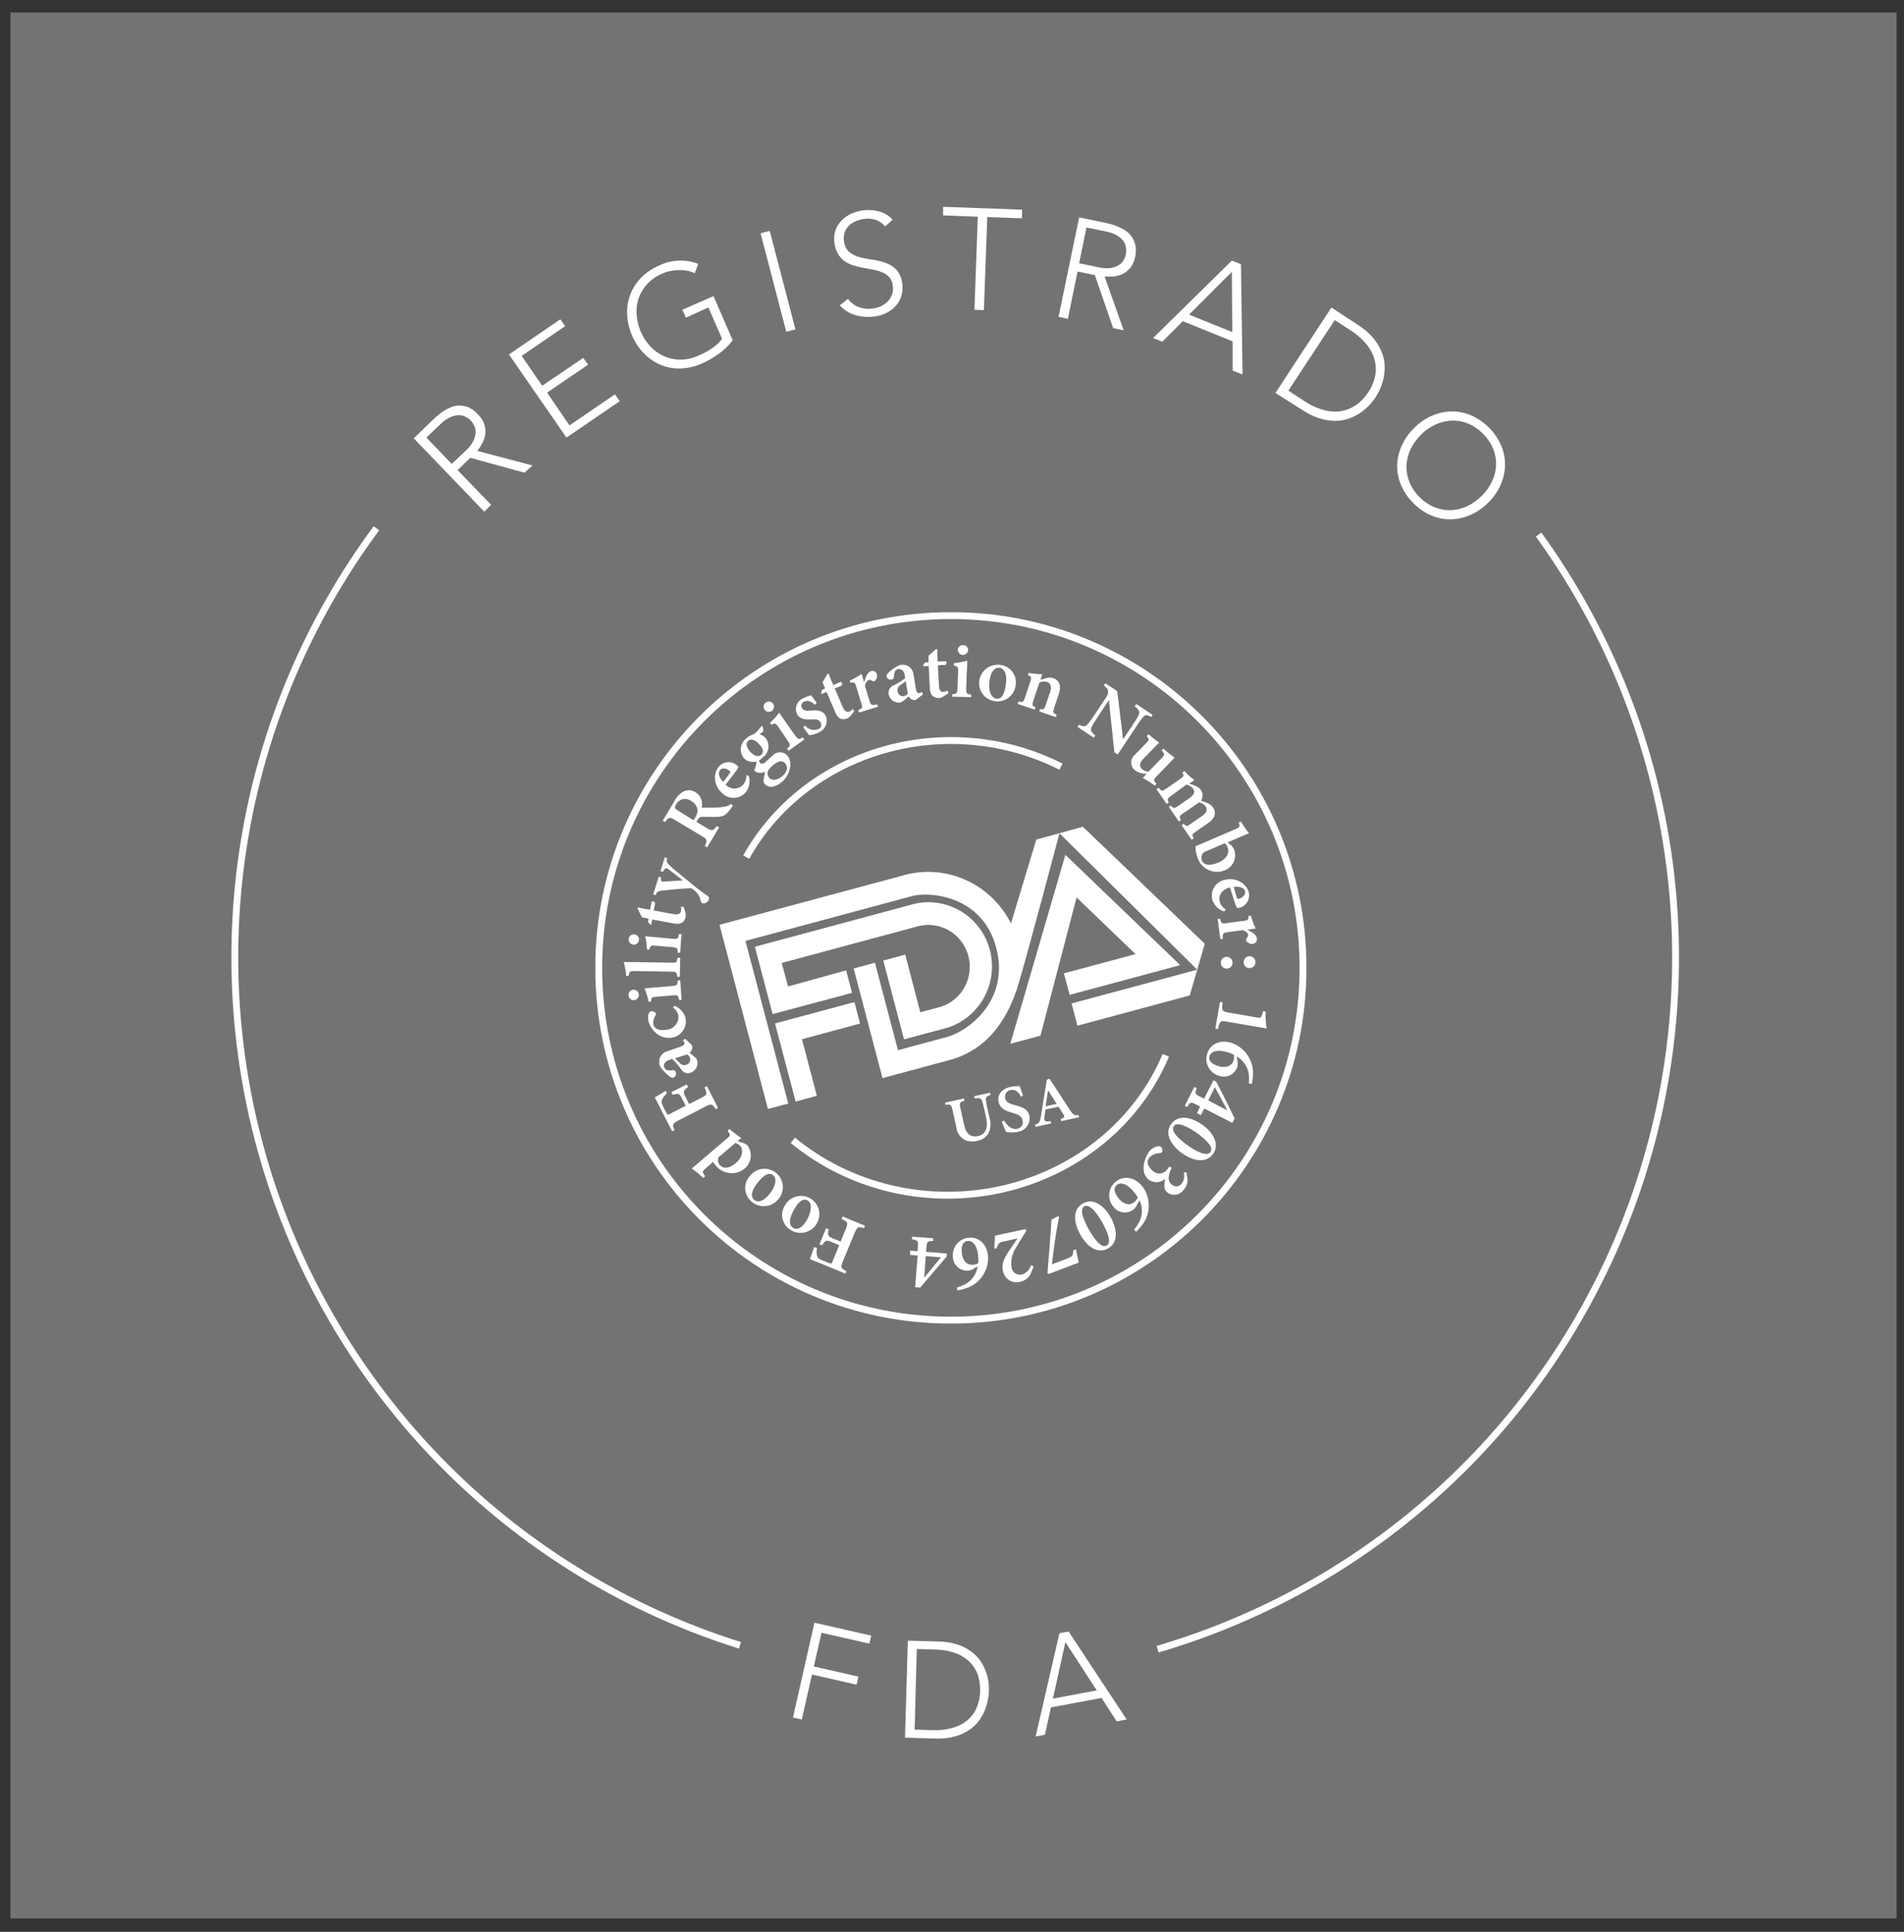 <svg xmlns="http://www.w3.org/2000/svg" fill="none" viewBox="0 0 140 142" height="142" width="140">
<rect x="0" y="0" width="140" height="142" fill="#333333" stroke="none"/>
<rect fill="#737373" transform="translate(0.765 0.92)" height="140.102" width="138.691"></rect>
<g clip-path="url(#clip0_1894_126)">
<path fill="#737373" d="M113.563 114.533C137.864 90.232 137.864 50.832 113.563 26.531C89.262 2.229 49.862 2.229 25.561 26.531C1.259 50.832 1.259 90.232 25.561 114.533C49.862 138.834 89.262 138.834 113.563 114.533Z"></path>
<g clip-path="url(#clip1_1894_126)">
<path stroke-miterlimit="10" stroke-width="0.506" stroke="white" d="M69.917 97.04C84.218 97.04 95.811 85.446 95.811 71.145C95.811 56.844 84.218 45.251 69.917 45.251C55.616 45.251 44.023 56.844 44.023 71.145C44.023 85.446 55.616 97.04 69.917 97.04Z"></path>
<path stroke-miterlimit="10" stroke-width="0.506" stroke="white" d="M85.723 77.573C84.704 79.998 83.082 82.156 80.995 83.867C78.907 85.577 76.415 86.789 73.727 87.402C71.04 88.014 68.236 88.008 65.551 87.385C62.866 86.762 60.379 85.54 58.299 83.821"></path>
<path stroke-miterlimit="10" stroke-width="0.506" stroke="white" d="M54.871 63.004C55.913 61.13 57.341 59.468 59.073 58.117C60.805 56.765 62.805 55.751 64.959 55.132C67.112 54.513 69.375 54.303 71.615 54.513C73.856 54.723 76.03 55.35 78.01 56.356"></path>
<path fill="white" d="M60.069 91.728C60.036 91.912 60.036 92.1 60.069 92.284C60.123 92.469 60.186 92.533 60.459 92.645L60.947 92.835C61.118 92.908 61.147 92.903 61.215 92.728L61.703 91.528L61.093 91.275C60.747 91.133 60.679 91.192 60.445 91.538L60.255 91.46L60.742 90.284L60.933 90.362C60.845 90.762 60.874 90.879 61.201 91.016L61.81 91.265L62.176 90.377C62.381 89.889 62.352 89.841 61.879 89.602L61.957 89.421L63.605 90.104L63.532 90.284C63.093 90.148 63.044 90.162 62.83 90.65L61.986 92.694C61.791 93.181 61.825 93.225 62.23 93.435L62.157 93.621L60.362 92.879C59.874 92.684 59.645 92.591 59.557 92.557C59.606 92.43 59.757 91.982 59.855 91.674L60.069 91.728Z"></path>
<path fill="white" d="M58.157 90.426C58.006 90.339 57.873 90.222 57.768 90.083C57.663 89.943 57.587 89.784 57.546 89.614C57.504 89.444 57.498 89.268 57.526 89.095C57.555 88.923 57.619 88.758 57.714 88.611C57.799 88.453 57.915 88.314 58.055 88.201C58.195 88.089 58.356 88.005 58.529 87.956C58.701 87.907 58.882 87.893 59.06 87.914C59.239 87.936 59.411 87.993 59.567 88.082C59.722 88.171 59.859 88.291 59.968 88.433C60.077 88.576 60.156 88.739 60.201 88.913C60.246 89.087 60.256 89.268 60.23 89.446C60.204 89.623 60.143 89.794 60.05 89.948C59.958 90.105 59.836 90.242 59.691 90.352C59.546 90.461 59.38 90.54 59.204 90.585C59.028 90.629 58.844 90.638 58.665 90.611C58.485 90.583 58.312 90.52 58.157 90.426ZM58.333 90.27C58.577 90.421 58.962 90.314 59.308 89.714C59.655 89.114 59.747 88.475 59.396 88.25C59.167 88.109 58.84 88.133 58.421 88.85C58.001 89.567 57.977 90.055 58.333 90.27Z"></path>
<path fill="white" d="M55.27 88.333C55.134 88.223 55.022 88.087 54.941 87.932C54.859 87.778 54.81 87.608 54.796 87.434C54.782 87.26 54.803 87.085 54.858 86.919C54.914 86.753 55.002 86.601 55.119 86.47C55.226 86.322 55.363 86.198 55.52 86.104C55.677 86.01 55.852 85.949 56.033 85.925C56.215 85.901 56.399 85.914 56.575 85.963C56.752 86.013 56.916 86.097 57.059 86.212C57.201 86.327 57.319 86.469 57.405 86.631C57.491 86.793 57.543 86.97 57.558 87.153C57.573 87.335 57.551 87.519 57.493 87.692C57.435 87.866 57.342 88.026 57.221 88.163C57.105 88.304 56.962 88.42 56.801 88.505C56.639 88.59 56.463 88.642 56.281 88.658C56.099 88.674 55.916 88.653 55.743 88.598C55.569 88.542 55.408 88.452 55.27 88.333ZM55.47 88.211C55.689 88.397 56.084 88.353 56.543 87.816C57.001 87.28 57.167 86.665 56.855 86.397C56.65 86.221 56.328 86.197 55.787 86.836C55.245 87.475 55.153 87.943 55.47 88.211Z"></path>
<path fill="white" d="M53.636 82.988C53.91 83.227 54.198 83.448 54.499 83.651L54.226 83.885L54.631 84.012C54.754 84.045 54.866 84.109 54.958 84.197C55.153 84.458 55.237 84.785 55.193 85.108C55.15 85.431 54.981 85.724 54.724 85.924C54.567 86.046 54.387 86.135 54.196 86.187C54.004 86.239 53.804 86.252 53.607 86.226C53.41 86.201 53.221 86.136 53.049 86.036C52.877 85.937 52.727 85.804 52.607 85.646C52.538 85.574 52.483 85.492 52.441 85.402L51.88 85.89C51.626 86.109 51.631 86.148 51.846 86.465L51.709 86.582C51.444 86.332 51.16 86.103 50.861 85.895L51.392 85.446L53.47 83.675C53.709 83.475 53.709 83.422 53.582 83.241L53.499 83.119L53.636 82.988ZM52.831 85.07C52.792 85.166 52.782 85.271 52.8 85.373C52.818 85.475 52.864 85.569 52.934 85.646C53.07 85.807 53.46 86.041 54.104 85.49C54.675 85.002 54.636 84.475 54.441 84.241C54.342 84.131 54.213 84.053 54.07 84.017L52.831 85.07Z"></path>
<path fill="white" d="M49.041 80.364C48.902 80.489 48.785 80.638 48.695 80.803C48.612 80.978 48.622 81.066 48.754 81.329L48.983 81.778C49.071 81.949 49.09 81.959 49.261 81.876L50.422 81.281L50.119 80.695C49.953 80.364 49.861 80.364 49.456 80.471L49.363 80.29L50.5 79.71L50.592 79.9C50.266 80.139 50.212 80.247 50.373 80.564L50.67 81.154L51.529 80.72C52.017 80.481 52.017 80.427 51.807 79.934L51.982 79.847L52.792 81.437L52.616 81.529C52.373 81.139 52.319 81.11 51.851 81.349L49.9 82.354C49.441 82.588 49.412 82.656 49.602 83.076L49.427 83.163L48.544 81.437C48.315 80.978 48.188 80.754 48.144 80.671C48.261 80.603 48.671 80.364 48.944 80.183L49.041 80.364Z"></path>
<path fill="white" d="M50.87 76.818C50.915 76.932 50.915 77.059 50.87 77.174C50.831 77.258 50.773 77.331 50.7 77.388C50.914 77.554 51.187 77.759 51.241 77.876C51.277 77.97 51.293 78.07 51.289 78.171C51.285 78.271 51.261 78.37 51.218 78.461C51.175 78.552 51.115 78.633 51.04 78.7C50.965 78.767 50.878 78.819 50.783 78.852C50.655 78.9 50.515 78.9 50.387 78.854C50.259 78.807 50.152 78.716 50.085 78.598C49.893 78.321 49.67 78.066 49.422 77.837L49.227 77.905C48.9 78.013 48.739 78.213 48.851 78.471C48.865 78.517 48.891 78.559 48.925 78.593C48.959 78.627 49 78.652 49.046 78.666C49.182 78.69 49.32 78.69 49.456 78.666C49.508 78.656 49.562 78.667 49.607 78.696C49.652 78.725 49.683 78.77 49.695 78.822C49.717 78.897 49.712 78.977 49.681 79.049C49.649 79.12 49.594 79.178 49.524 79.213C49.431 79.242 49.339 79.213 49.212 79.105C48.943 78.908 48.712 78.663 48.529 78.383C48.46 78.194 48.452 77.988 48.505 77.793C48.548 77.665 48.623 77.55 48.723 77.459C48.823 77.368 48.944 77.303 49.075 77.271L50.051 76.935C50.314 76.842 50.353 76.73 50.324 76.637C50.299 76.575 50.26 76.518 50.212 76.471L50.368 76.354L50.87 76.818ZM49.632 77.793C49.729 77.881 49.856 78.013 49.958 78.11C50.011 78.187 50.087 78.244 50.175 78.273C50.263 78.302 50.358 78.301 50.446 78.271C50.498 78.259 50.547 78.237 50.59 78.206C50.634 78.175 50.67 78.135 50.699 78.09C50.727 78.045 50.746 77.994 50.754 77.942C50.763 77.889 50.761 77.835 50.748 77.784C50.708 77.666 50.624 77.568 50.514 77.51L49.632 77.793Z"></path>
<path fill="white" d="M49.593 73.93C49.785 74.006 49.958 74.124 50.098 74.276C50.238 74.428 50.342 74.61 50.402 74.808C50.438 74.969 50.441 75.135 50.411 75.296C50.382 75.458 50.319 75.612 50.228 75.749C50.137 75.885 50.019 76.002 49.881 76.092C49.743 76.182 49.589 76.243 49.427 76.271C49.208 76.311 48.983 76.299 48.77 76.234C48.557 76.17 48.362 76.055 48.203 75.901C47.935 75.669 47.748 75.358 47.671 75.013C47.628 74.832 47.644 74.643 47.715 74.472C47.728 74.434 47.752 74.401 47.783 74.377C47.814 74.352 47.851 74.336 47.89 74.33C47.959 74.322 48.029 74.335 48.091 74.367C48.153 74.399 48.204 74.449 48.237 74.511C48.239 74.534 48.237 74.558 48.23 74.58C48.224 74.603 48.213 74.624 48.198 74.642C48.069 74.833 48.012 75.062 48.037 75.291C48.09 75.569 48.402 75.813 49.012 75.691C49.137 75.682 49.259 75.648 49.371 75.591C49.483 75.534 49.582 75.455 49.663 75.359C49.744 75.263 49.805 75.152 49.842 75.032C49.879 74.913 49.892 74.787 49.88 74.662C49.859 74.541 49.813 74.425 49.745 74.323C49.677 74.221 49.589 74.133 49.485 74.067L49.593 73.93Z"></path>
<path fill="white" d="M46.973 73.106C46.98 73.206 46.949 73.304 46.885 73.381C46.822 73.459 46.731 73.508 46.632 73.521C46.581 73.525 46.53 73.52 46.481 73.504C46.433 73.489 46.388 73.464 46.349 73.43C46.31 73.397 46.279 73.356 46.256 73.311C46.233 73.265 46.22 73.215 46.217 73.165C46.212 73.115 46.217 73.064 46.231 73.016C46.246 72.968 46.27 72.924 46.303 72.886C46.335 72.847 46.375 72.816 46.42 72.793C46.465 72.771 46.513 72.758 46.563 72.755C46.614 72.751 46.664 72.757 46.712 72.772C46.759 72.788 46.803 72.813 46.841 72.845C46.88 72.878 46.911 72.918 46.933 72.963C46.956 73.007 46.969 73.056 46.973 73.106ZM50.119 73.501H49.934C49.865 73.169 49.841 73.135 49.446 73.169L48.285 73.267C47.905 73.296 47.885 73.326 47.866 73.628H47.69C47.622 73.294 47.523 72.967 47.393 72.652L48.119 72.589L49.392 72.482C49.788 72.453 49.822 72.418 49.831 72.062H50.017L50.119 73.501Z"></path>
<path fill="white" d="M49.983 71.804H49.797C49.754 71.453 49.729 71.428 49.354 71.423L46.642 71.379C46.32 71.379 46.281 71.404 46.217 71.736H46.047C46.018 71.392 45.956 71.052 45.861 70.721H46.671L49.363 70.765C49.749 70.765 49.773 70.765 49.817 70.399H50.017L49.983 71.804Z"></path>
<path fill="white" d="M46.988 69.097C46.977 69.197 46.928 69.289 46.85 69.353C46.773 69.418 46.674 69.45 46.573 69.443C46.472 69.433 46.378 69.383 46.313 69.305C46.249 69.226 46.218 69.125 46.227 69.024C46.231 68.973 46.244 68.924 46.267 68.879C46.29 68.835 46.322 68.795 46.361 68.763C46.4 68.73 46.444 68.706 46.493 68.691C46.541 68.677 46.592 68.672 46.642 68.677C46.743 68.687 46.837 68.737 46.901 68.816C46.966 68.894 46.997 68.995 46.988 69.097ZM50.012 70.028H49.827C49.827 69.692 49.797 69.653 49.388 69.619L48.232 69.516C47.851 69.482 47.827 69.516 47.744 69.799H47.573C47.558 69.471 47.514 69.144 47.441 68.824L48.168 68.887L49.436 69.004C49.836 69.038 49.875 69.004 49.924 68.663H50.109L50.012 70.028Z"></path>
<path fill="white" d="M50.402 67.107C50.425 67.188 50.433 67.272 50.426 67.355C50.349 67.775 50.09 67.975 49.588 67.887L47.959 67.59L47.89 67.965H47.812L47.642 67.765L47.69 67.521L47.203 67.433C47.105 67.243 46.973 66.97 46.876 66.775L46.925 66.702C47.11 66.746 47.412 66.814 47.803 66.877L47.91 66.273C47.958 66.257 48.01 66.257 48.057 66.274C48.105 66.291 48.145 66.323 48.173 66.365L48.066 66.926L49.5 67.19C49.953 67.272 50.051 67.097 50.075 66.975C50.095 66.87 50.095 66.763 50.075 66.658H50.27L50.402 67.107Z"></path>
<path fill="white" d="M49.041 63.068C48.998 63.356 49.041 63.429 49.295 63.668C49.549 63.907 49.905 64.18 50.641 64.79C51.085 65.171 51.549 65.528 52.031 65.858C52.074 65.879 52.107 65.915 52.124 65.96C52.141 66.004 52.141 66.053 52.124 66.097C52.101 66.195 52.042 66.281 51.959 66.337C51.876 66.394 51.775 66.418 51.675 66.404C51.587 66.375 51.553 66.326 51.514 66.2C51.474 65.991 51.382 65.796 51.246 65.634C51.144 65.53 51.035 65.434 50.919 65.346C50.887 65.323 50.85 65.307 50.812 65.299C50.773 65.29 50.734 65.29 50.695 65.297C49.866 65.326 49.027 65.434 48.69 65.468C48.354 65.502 48.315 65.531 48.203 65.799L48.027 65.746L48.437 64.444L48.612 64.502C48.573 64.761 48.612 64.809 48.812 64.8L50.207 64.717C49.914 64.478 49.432 64.097 49.139 63.888C48.968 63.77 48.88 63.809 48.744 64.088L48.563 64.034L48.885 63.014L49.041 63.068Z"></path>
<path fill="white" d="M53.885 59.215C53.885 59.254 53.826 59.313 53.782 59.371C53.426 59.898 53.192 60.015 52.841 60.039C52.49 60.064 52.051 60.039 51.666 60.039C51.47 60.039 51.397 60.088 51.285 60.283L51.202 60.41L51.953 60.859C52.368 61.108 52.441 61.074 52.704 60.717L52.875 60.82L51.997 62.283L51.826 62.181C52.022 61.766 52.012 61.693 51.597 61.454L49.646 60.283C49.236 60.039 49.158 60.064 48.9 60.43L48.729 60.327L49.568 58.932C49.718 58.611 49.965 58.344 50.275 58.171C50.413 58.106 50.566 58.078 50.718 58.089C50.87 58.1 51.017 58.151 51.144 58.235C51.328 58.352 51.471 58.524 51.552 58.728C51.633 58.931 51.647 59.155 51.592 59.366C51.792 59.366 52.246 59.366 52.568 59.366C52.82 59.361 53.071 59.335 53.319 59.288C53.477 59.27 53.626 59.202 53.743 59.093L53.885 59.215ZM51.114 60.098C51.24 59.928 51.3 59.719 51.285 59.508C51.265 59.378 51.215 59.255 51.137 59.149C51.06 59.043 50.959 58.957 50.841 58.898C50.758 58.829 50.661 58.779 50.557 58.752C50.452 58.725 50.343 58.721 50.237 58.74C50.131 58.76 50.031 58.803 49.943 58.865C49.855 58.928 49.782 59.009 49.729 59.103C49.668 59.181 49.634 59.277 49.632 59.376C49.632 59.435 49.69 59.479 49.802 59.547L50.992 60.293L51.114 60.098Z"></path>
<path fill="white" d="M55.055 57.03C55.117 57.23 55.131 57.443 55.095 57.65C55.06 57.856 54.976 58.052 54.85 58.22C54.745 58.347 54.615 58.45 54.468 58.524C54.322 58.598 54.161 58.64 53.997 58.648C53.832 58.657 53.668 58.631 53.515 58.572C53.361 58.513 53.221 58.423 53.104 58.308C52.815 58.059 52.629 57.711 52.582 57.332C52.558 57.16 52.569 56.985 52.615 56.817C52.661 56.649 52.742 56.492 52.851 56.357C52.93 56.263 53.027 56.185 53.136 56.128C53.246 56.071 53.365 56.037 53.488 56.026C53.611 56.016 53.735 56.03 53.852 56.067C53.969 56.105 54.078 56.165 54.172 56.245C54.255 56.318 54.309 56.376 54.275 56.45C54.241 56.523 53.738 57.191 53.358 57.674C53.439 57.765 53.539 57.837 53.65 57.887C53.762 57.937 53.882 57.962 54.004 57.962C54.126 57.962 54.247 57.937 54.358 57.887C54.469 57.837 54.569 57.765 54.65 57.674C54.81 57.482 54.891 57.236 54.875 56.986L55.055 57.03ZM52.948 56.606C52.787 56.796 52.846 57.137 53.168 57.479C53.343 57.269 53.504 57.069 53.655 56.849C53.709 56.776 53.719 56.737 53.655 56.679C53.431 56.479 53.119 56.406 52.943 56.606H52.948Z"></path>
<path fill="white" d="M56.075 55.679C55.991 55.778 55.887 55.859 55.77 55.916C55.653 55.973 55.525 56.005 55.395 56.01C55.265 56.014 55.136 55.991 55.015 55.943C54.894 55.894 54.785 55.821 54.694 55.728C54.608 55.62 54.544 55.496 54.507 55.363C54.47 55.23 54.46 55.091 54.478 54.954C54.497 54.818 54.542 54.686 54.613 54.567C54.684 54.449 54.778 54.346 54.889 54.264C55.053 54.119 55.249 54.014 55.46 53.957C55.658 53.779 55.838 53.581 55.997 53.367H56.055C56.114 53.492 56.138 53.63 56.123 53.767C56.05 53.83 55.904 53.928 55.841 53.977C56.014 54.017 56.17 54.113 56.284 54.25C56.371 54.355 56.434 54.477 56.471 54.608C56.507 54.739 56.516 54.876 56.496 55.011C56.476 55.145 56.428 55.274 56.356 55.389C56.283 55.505 56.188 55.603 56.075 55.679ZM55.002 54.465C54.846 54.606 54.846 54.908 55.138 55.235C55.431 55.562 55.758 55.679 55.977 55.484C56.197 55.289 56.119 55.04 55.826 54.713C55.533 54.386 55.221 54.269 55.002 54.465ZM55.826 55.82C55.809 55.912 55.828 56.006 55.88 56.084C55.943 56.157 56.104 56.176 56.279 56.02L56.767 55.581C56.834 55.498 56.917 55.431 57.012 55.383C57.107 55.334 57.211 55.307 57.317 55.303C57.423 55.298 57.529 55.316 57.628 55.356C57.727 55.395 57.816 55.456 57.889 55.533C58.318 56.02 58.099 56.937 57.518 57.454C56.938 57.971 56.46 57.888 56.24 57.645C56.197 57.598 56.166 57.542 56.15 57.481C56.133 57.419 56.133 57.355 56.148 57.293C56.177 57.113 56.221 56.893 56.26 56.737C56.09 56.815 55.9 56.833 55.719 56.791C55.616 56.763 55.525 56.705 55.455 56.625C55.568 56.405 55.624 56.16 55.621 55.913L55.826 55.82ZM56.767 56.308C56.548 56.508 56.465 56.625 56.45 56.747C56.435 56.82 56.436 56.895 56.453 56.968C56.47 57.04 56.502 57.108 56.548 57.167C56.758 57.401 57.143 57.376 57.523 57.054C57.904 56.733 57.953 56.357 57.728 56.103C57.669 56.035 57.59 55.989 57.502 55.969C57.414 55.95 57.322 55.959 57.24 55.996C57.066 56.074 56.906 56.181 56.767 56.313V56.308Z"></path>
<path fill="white" d="M56.748 52.26C56.664 52.316 56.562 52.337 56.463 52.32C56.364 52.303 56.276 52.248 56.216 52.167C56.187 52.126 56.167 52.079 56.157 52.03C56.147 51.98 56.147 51.929 56.156 51.88C56.166 51.831 56.185 51.783 56.213 51.742C56.241 51.7 56.276 51.663 56.318 51.636C56.359 51.606 56.405 51.584 56.454 51.573C56.503 51.562 56.553 51.56 56.603 51.57C56.652 51.579 56.699 51.598 56.741 51.626C56.783 51.654 56.818 51.691 56.845 51.733C56.902 51.816 56.923 51.918 56.905 52.017C56.886 52.115 56.83 52.203 56.748 52.26ZM57.982 55.186L57.874 55.03C58.128 54.811 58.142 54.767 57.908 54.43L57.245 53.455C57.026 53.143 56.991 53.138 56.718 53.274L56.616 53.133C56.865 52.908 57.092 52.66 57.294 52.392L57.713 52.992L58.445 54.035C58.674 54.362 58.718 54.377 59.03 54.206L59.138 54.362L57.982 55.186Z"></path>
<path fill="white" d="M59.923 51.806C59.616 51.533 59.357 51.445 59.094 51.592C59.054 51.612 59.02 51.64 58.992 51.674C58.964 51.709 58.944 51.748 58.932 51.791C58.92 51.833 58.917 51.878 58.923 51.922C58.929 51.965 58.944 52.008 58.967 52.045C59.074 52.235 59.264 52.26 59.606 52.231C60.137 52.191 60.489 52.231 60.703 52.592C60.755 52.705 60.783 52.828 60.786 52.952C60.789 53.077 60.768 53.2 60.722 53.316C60.677 53.432 60.608 53.538 60.521 53.627C60.434 53.716 60.33 53.787 60.215 53.835C59.991 53.952 59.746 54.022 59.494 54.04C59.401 53.923 59.172 53.621 59.059 53.455L59.206 53.338C59.318 53.481 59.474 53.584 59.651 53.63C59.827 53.676 60.014 53.662 60.181 53.591C60.227 53.574 60.268 53.545 60.301 53.51C60.335 53.474 60.36 53.431 60.374 53.384C60.389 53.337 60.393 53.288 60.385 53.239C60.378 53.191 60.36 53.144 60.333 53.104C60.23 52.918 60.069 52.855 59.684 52.879C59.298 52.904 58.835 52.904 58.611 52.499C58.559 52.393 58.53 52.277 58.525 52.159C58.52 52.041 58.54 51.923 58.583 51.813C58.626 51.703 58.691 51.603 58.775 51.52C58.859 51.436 58.959 51.371 59.069 51.328C59.25 51.233 59.442 51.16 59.64 51.109C59.733 51.231 59.952 51.533 60.05 51.655L59.923 51.806Z"></path>
<path fill="white" d="M62.527 52.635C62.475 52.701 62.408 52.754 62.332 52.791C61.942 52.962 61.63 52.855 61.43 52.387L60.781 50.865L60.425 51.016L60.372 50.962L60.445 50.709L60.674 50.611L60.479 50.163C60.586 49.977 60.742 49.719 60.85 49.528H60.932C61.001 49.704 61.118 50.016 61.274 50.358L61.835 50.114C61.875 50.144 61.904 50.187 61.917 50.236C61.93 50.284 61.927 50.335 61.908 50.382L61.381 50.606L61.952 51.948C62.132 52.372 62.332 52.357 62.44 52.309C62.536 52.266 62.623 52.202 62.693 52.123L62.82 52.274L62.527 52.635Z"></path>
<path fill="white" d="M64.571 51.943L63.161 52.377L63.108 52.197C63.415 52.065 63.434 52.031 63.327 51.684L62.961 50.48C62.869 50.167 62.839 50.153 62.537 50.187L62.488 50.026C62.792 49.894 63.081 49.73 63.352 49.538C63.41 49.724 63.483 49.968 63.537 50.148C63.664 49.724 63.8 49.416 64.025 49.338C64.067 49.321 64.113 49.313 64.159 49.315C64.205 49.316 64.25 49.327 64.292 49.347C64.334 49.367 64.371 49.395 64.401 49.429C64.431 49.464 64.454 49.504 64.469 49.548C64.494 49.633 64.497 49.723 64.475 49.809C64.454 49.895 64.409 49.973 64.347 50.036C64.324 50.057 64.296 50.071 64.266 50.076C64.235 50.081 64.204 50.078 64.176 50.065C64.059 50.011 63.966 49.953 63.869 49.982C63.789 50.029 63.723 50.096 63.676 50.177C63.63 50.257 63.606 50.348 63.605 50.441L63.927 51.499C64.034 51.85 64.073 51.86 64.493 51.777L64.571 51.943Z"></path>
<path fill="white" d="M67.337 51.45C67.217 51.47 67.095 51.448 66.99 51.387C66.912 51.335 66.849 51.265 66.805 51.182C66.64 51.366 66.443 51.52 66.224 51.636C66.127 51.654 66.026 51.653 65.929 51.632C65.832 51.612 65.74 51.572 65.658 51.516C65.576 51.46 65.505 51.388 65.451 51.305C65.397 51.222 65.36 51.129 65.342 51.031C65.316 50.898 65.338 50.759 65.403 50.641C65.47 50.522 65.576 50.43 65.703 50.382C66.007 50.235 66.294 50.057 66.561 49.85L66.527 49.646C66.473 49.304 66.293 49.158 66.039 49.182C65.992 49.189 65.946 49.207 65.907 49.235C65.868 49.263 65.836 49.3 65.815 49.343C65.763 49.472 65.735 49.609 65.732 49.748C65.733 49.801 65.714 49.852 65.679 49.891C65.643 49.93 65.594 49.954 65.542 49.958C65.465 49.968 65.387 49.951 65.321 49.909C65.256 49.867 65.208 49.803 65.186 49.728C65.186 49.631 65.225 49.548 65.337 49.436C65.577 49.204 65.856 49.015 66.161 48.88C66.359 48.842 66.563 48.866 66.746 48.948C66.865 49.012 66.966 49.104 67.04 49.216C67.114 49.329 67.159 49.458 67.171 49.592L67.346 50.636C67.39 50.909 67.497 50.962 67.595 50.948C67.66 50.933 67.722 50.905 67.775 50.865L67.868 51.041L67.337 51.45ZM66.6 50.075L66.234 50.343C66.152 50.384 66.085 50.45 66.042 50.531C65.999 50.613 65.983 50.706 65.995 50.797C65.999 50.851 66.013 50.905 66.038 50.954C66.063 51.003 66.097 51.046 66.139 51.082C66.181 51.117 66.23 51.144 66.282 51.16C66.334 51.177 66.389 51.182 66.444 51.177C66.567 51.155 66.677 51.087 66.751 50.987C66.707 50.714 66.644 50.343 66.6 50.075Z"></path>
<path fill="white" d="M69.312 51.231C69.24 51.273 69.16 51.302 69.078 51.314C68.653 51.314 68.4 51.133 68.371 50.621L68.288 48.968H67.902L67.868 48.899L68.024 48.685H68.273V48.197C68.434 48.056 68.668 47.87 68.834 47.709L68.917 47.739C68.917 47.929 68.917 48.226 68.946 48.631L69.561 48.597C69.587 48.64 69.599 48.691 69.593 48.741C69.588 48.791 69.566 48.838 69.531 48.875L68.961 48.904L69.039 50.367C69.039 50.831 69.253 50.885 69.375 50.855C69.482 50.845 69.586 50.815 69.683 50.767L69.746 50.953L69.312 51.231Z"></path>
<path fill="white" d="M70.014 51.216V51.031C70.351 51.002 70.39 50.977 70.404 50.568L70.448 49.407C70.448 49.026 70.448 49.002 70.141 48.919V48.748C70.471 48.716 70.798 48.654 71.117 48.563C71.117 48.812 71.117 49.051 71.092 49.294L71.043 50.568C71.043 50.967 71.043 51.006 71.409 51.055V51.241L70.014 51.216ZM70.79 48.143C70.689 48.138 70.595 48.094 70.526 48.02C70.458 47.947 70.421 47.849 70.424 47.748C70.438 47.654 70.486 47.568 70.559 47.508C70.632 47.447 70.725 47.415 70.82 47.419C70.915 47.422 71.005 47.461 71.074 47.527C71.142 47.593 71.183 47.683 71.19 47.778C71.183 47.875 71.141 47.967 71.071 48.035C71 48.102 70.907 48.141 70.809 48.143H70.79Z"></path>
<path fill="white" d="M73.585 48.88C73.757 48.903 73.924 48.962 74.073 49.051C74.223 49.141 74.353 49.26 74.455 49.402C74.557 49.543 74.629 49.704 74.668 49.874C74.706 50.044 74.709 50.22 74.677 50.392C74.654 50.567 74.596 50.736 74.507 50.89C74.418 51.043 74.3 51.177 74.16 51.285C74.019 51.392 73.859 51.471 73.688 51.517C73.516 51.562 73.338 51.574 73.163 51.55C72.987 51.527 72.818 51.469 72.665 51.38C72.511 51.292 72.377 51.174 72.27 51.033C72.162 50.892 72.083 50.732 72.038 50.561C71.992 50.39 71.981 50.211 72.004 50.036C72.03 49.855 72.092 49.682 72.186 49.526C72.28 49.369 72.404 49.233 72.552 49.126C72.699 49.018 72.866 48.941 73.043 48.899C73.221 48.856 73.405 48.85 73.585 48.88ZM73.477 49.09C73.194 49.041 72.877 49.285 72.765 49.982C72.653 50.68 72.829 51.289 73.253 51.358C73.521 51.401 73.809 51.25 73.945 50.426C74.082 49.602 73.887 49.138 73.477 49.075V49.09Z"></path>
<path fill="white" d="M76.418 52.294L76.477 52.114C76.755 52.172 76.784 52.148 76.911 51.767L77.228 50.831C77.355 50.441 77.228 50.211 76.984 50.123C76.799 50.075 76.602 50.092 76.428 50.172L75.984 51.499C75.867 51.855 75.886 51.879 76.14 51.987L76.077 52.162L74.823 51.743L74.882 51.567C75.213 51.626 75.248 51.626 75.37 51.265L75.755 50.114C75.867 49.772 75.833 49.738 75.584 49.626L75.643 49.46C75.972 49.524 76.307 49.557 76.642 49.558C76.608 49.65 76.545 49.836 76.501 49.968C76.638 49.928 76.784 49.885 76.945 49.846C77.104 49.795 77.274 49.795 77.433 49.846C77.881 49.992 78.052 50.416 77.867 50.972L77.516 52.021C77.398 52.377 77.423 52.406 77.696 52.538L77.638 52.718L76.418 52.294Z"></path>
<path fill="white" d="M84.647 52.699C84.32 52.533 84.188 52.528 84.022 52.738C83.856 52.948 83.764 53.079 83.476 53.513L82.183 55.464L81.94 55.303L81.535 51.465L80.774 52.606C80.491 53.035 80.369 53.245 80.286 53.396C80.154 53.63 80.198 53.801 80.54 54.065L80.428 54.23L79.228 53.43L79.34 53.265C79.642 53.43 79.828 53.44 79.989 53.226C80.188 52.977 80.374 52.718 80.545 52.45L81.33 51.265C81.432 51.144 81.484 50.989 81.476 50.831C81.476 50.65 81.369 50.553 81.164 50.387L81.276 50.226L82.149 50.806L82.579 54.347L83.232 53.372C83.52 52.938 83.632 52.752 83.72 52.577C83.808 52.401 83.817 52.201 83.432 51.913L83.544 51.748L84.749 52.548L84.647 52.699Z"></path>
<path fill="white" d="M84.915 57.747C84.63 57.541 84.334 57.352 84.027 57.181C84.105 57.093 84.222 56.976 84.315 56.879C83.993 56.895 83.676 56.794 83.422 56.596C83.341 56.523 83.278 56.434 83.235 56.333C83.193 56.233 83.174 56.125 83.178 56.016C83.183 55.907 83.212 55.801 83.262 55.705C83.313 55.609 83.384 55.525 83.471 55.459L84.295 54.606C84.49 54.401 84.486 54.352 84.403 54.221L84.325 54.099L84.447 53.972C84.699 54.193 84.963 54.402 85.237 54.596C85.071 54.747 84.861 54.957 84.617 55.211L84.037 55.811C83.739 56.118 83.808 56.371 83.969 56.528C84.032 56.591 84.109 56.641 84.192 56.674C84.276 56.707 84.366 56.722 84.456 56.718L85.432 55.718C85.632 55.513 85.632 55.45 85.525 55.303L85.417 55.157L85.539 55.03C85.804 55.266 86.081 55.487 86.368 55.694L85.032 57.079C84.822 57.293 84.812 57.362 84.944 57.513L85.037 57.615L84.915 57.747Z"></path>
<path fill="white" d="M86.88 60.654L87.036 60.547C87.222 60.752 87.261 60.776 87.573 60.547L88.392 59.976C88.773 59.718 88.782 59.488 88.646 59.269C88.524 59.115 88.351 59.011 88.158 58.976C88.105 59.02 88.041 59.074 87.963 59.127L86.988 59.791C86.705 59.986 86.7 60.025 86.832 60.278L86.68 60.386L85.944 59.318L86.095 59.215C86.295 59.435 86.329 59.449 86.622 59.249L87.48 58.654C87.826 58.415 87.88 58.191 87.729 57.971C87.605 57.82 87.433 57.715 87.241 57.674L86.11 58.498C85.822 58.693 85.822 58.742 85.939 58.986L85.783 59.093L85.037 58.015L85.193 57.908C85.422 58.171 85.451 58.176 85.754 57.971L86.763 57.269C87.046 57.074 87.075 57.04 86.949 56.781L87.09 56.684C87.31 56.926 87.554 57.147 87.817 57.342L87.446 57.596C87.592 57.649 87.724 57.693 87.88 57.762C88.046 57.82 88.192 57.925 88.3 58.064C88.383 58.18 88.427 58.319 88.427 58.462C88.427 58.604 88.383 58.743 88.3 58.859C88.48 58.918 88.626 58.971 88.787 59.035C88.943 59.097 89.08 59.199 89.182 59.332C89.46 59.737 89.338 60.152 88.856 60.488L87.919 61.132C87.636 61.327 87.636 61.366 87.773 61.62L87.622 61.727L86.88 60.654Z"></path>
<path fill="white" d="M90.499 62.112C90.593 62.194 90.669 62.293 90.724 62.405C90.785 62.552 90.817 62.709 90.816 62.868C90.816 63.028 90.784 63.185 90.721 63.331C90.659 63.478 90.568 63.61 90.454 63.721C90.339 63.831 90.204 63.918 90.055 63.975C89.691 64.124 89.283 64.124 88.918 63.975C88.553 63.827 88.261 63.541 88.105 63.18C87.975 62.871 87.907 62.54 87.904 62.205L88.324 62.029L90.85 60.942C91.163 60.805 91.192 60.761 91.08 60.454L91.246 60.386C91.42 60.688 91.618 60.976 91.836 61.249L91.236 61.503L90.26 61.922L90.499 62.112ZM88.621 62.6C88.558 62.626 88.5 62.664 88.451 62.712C88.392 62.789 88.354 62.88 88.341 62.975C88.328 63.071 88.341 63.169 88.378 63.258C88.524 63.605 88.963 63.673 89.607 63.395C90.251 63.117 90.416 62.634 90.26 62.268C90.215 62.161 90.148 62.063 90.065 61.98L88.621 62.6Z"></path>
<path fill="white" d="M90.012 67.004C89.811 66.942 89.629 66.832 89.479 66.686C89.329 66.539 89.216 66.359 89.148 66.16C89.103 66.002 89.092 65.836 89.115 65.673C89.138 65.51 89.195 65.353 89.281 65.213C89.368 65.073 89.483 64.953 89.619 64.86C89.755 64.767 89.908 64.703 90.07 64.673C90.445 64.575 90.844 64.626 91.182 64.814C91.334 64.892 91.468 64.999 91.577 65.13C91.686 65.261 91.767 65.412 91.816 65.575C91.879 65.816 91.844 66.073 91.719 66.288C91.594 66.504 91.389 66.661 91.148 66.726C91.046 66.751 90.963 66.76 90.924 66.692C90.885 66.624 90.621 65.829 90.436 65.229C89.787 65.409 89.578 65.868 89.685 66.273C89.754 66.514 89.91 66.721 90.124 66.853L90.012 67.004ZM91.558 65.512C91.494 65.278 91.182 65.131 90.714 65.2L90.938 65.98C90.968 66.063 90.992 66.092 91.085 66.068C91.363 65.999 91.611 65.77 91.543 65.512H91.558Z"></path>
<path fill="white" d="M89.729 69.014L89.534 67.55H89.719C89.797 67.872 89.831 67.902 90.207 67.853L91.455 67.687C91.777 67.648 91.797 67.619 91.811 67.316H91.977C92.064 67.64 92.183 67.954 92.333 68.253L91.704 68.336C92.099 68.526 92.382 68.716 92.416 68.97C92.426 69.015 92.427 69.061 92.418 69.106C92.409 69.152 92.391 69.195 92.365 69.233C92.339 69.27 92.305 69.303 92.266 69.327C92.227 69.352 92.184 69.368 92.138 69.375C92.046 69.392 91.951 69.382 91.865 69.346C91.779 69.311 91.704 69.251 91.65 69.175C91.632 69.149 91.621 69.119 91.621 69.087C91.621 69.055 91.632 69.025 91.65 68.999C91.719 68.892 91.792 68.809 91.777 68.707C91.763 68.604 91.631 68.453 91.368 68.375L90.27 68.521C89.909 68.57 89.89 68.609 89.904 69.033L89.729 69.014Z"></path>
<path fill="white" d="M89.763 70.77C89.763 70.655 89.809 70.544 89.89 70.463C89.972 70.381 90.082 70.336 90.197 70.336C90.312 70.336 90.423 70.381 90.504 70.463C90.585 70.544 90.631 70.655 90.631 70.77C90.631 70.885 90.585 70.995 90.504 71.077C90.423 71.158 90.312 71.204 90.197 71.204C90.082 71.204 89.972 71.158 89.89 71.077C89.809 70.995 89.763 70.885 89.763 70.77ZM91.446 70.74C91.443 70.654 91.466 70.57 91.511 70.496C91.556 70.424 91.623 70.366 91.701 70.33C91.78 70.295 91.867 70.284 91.952 70.298C92.036 70.312 92.115 70.351 92.178 70.41C92.24 70.47 92.284 70.546 92.303 70.63C92.322 70.714 92.316 70.801 92.285 70.882C92.254 70.962 92.2 71.031 92.129 71.081C92.059 71.13 91.975 71.158 91.889 71.16C91.832 71.164 91.775 71.156 91.721 71.137C91.667 71.118 91.617 71.087 91.575 71.048C91.534 71.008 91.501 70.961 91.478 70.908C91.456 70.855 91.445 70.798 91.446 70.74Z"></path>
<path fill="white" d="M89.704 73.652L89.9 73.686C89.826 74.301 89.87 74.35 90.29 74.423L92.421 74.794C92.719 74.847 92.748 74.769 92.816 74.53L92.885 74.325L93.06 74.355C93.04 74.772 93.066 75.191 93.138 75.603L90.173 75.091C89.743 75.013 89.685 75.042 89.558 75.642L89.363 75.613L89.704 73.652Z"></path>
<path fill="white" d="M90.987 77.998C91.018 78.128 91.018 78.263 90.987 78.393C90.947 78.532 90.878 78.66 90.785 78.771C90.693 78.881 90.578 78.971 90.449 79.035C90.319 79.099 90.178 79.135 90.034 79.141C89.89 79.147 89.746 79.124 89.612 79.071C89.447 79.021 89.294 78.938 89.162 78.827C89.03 78.717 88.922 78.581 88.843 78.427C88.765 78.274 88.718 78.106 88.706 77.934C88.694 77.763 88.717 77.59 88.773 77.427C89.002 76.735 89.714 76.384 90.587 76.671C91.039 76.836 91.43 77.135 91.708 77.528C91.985 77.921 92.135 78.39 92.138 78.871C92.13 79.143 92.099 79.414 92.046 79.681L91.826 79.647C91.848 79.426 91.848 79.204 91.826 78.983C91.79 78.709 91.691 78.447 91.537 78.216C91.383 77.986 91.178 77.795 90.938 77.657L90.987 77.998ZM90.694 77.998C90.74 77.852 90.757 77.697 90.743 77.544C90.61 77.474 90.472 77.415 90.329 77.369C89.612 77.13 89.075 77.227 88.939 77.627C88.802 78.027 89.221 78.252 89.582 78.369C90.08 78.515 90.553 78.398 90.694 77.978V77.998Z"></path>
<path fill="white" d="M88.246 81.339L87.895 81.163C87.573 80.998 87.519 81.002 87.29 81.373L87.115 81.285L87.817 79.9L87.992 79.988C87.836 80.378 87.88 80.427 88.207 80.593L88.539 80.759L89.226 79.408L89.421 79.505C89.909 80.412 90.397 81.417 90.778 82.207L90.612 82.539L88.549 81.485L88.3 81.973L88.012 81.827L88.246 81.339ZM90.246 81.627C89.992 81.139 89.67 80.529 89.329 79.91L88.841 80.885L90.246 81.627Z"></path>
<path fill="white" d="M89.197 84.822C88.641 85.597 87.617 85.27 86.915 84.773C86.212 84.275 85.559 83.407 86.11 82.632C86.661 81.856 87.685 82.168 88.397 82.671C89.109 83.173 89.743 84.051 89.197 84.822ZM89.007 84.68C89.265 84.314 88.636 83.734 87.992 83.275C87.349 82.817 86.529 82.417 86.3 82.788C86.071 83.158 86.675 83.729 87.339 84.202C88.002 84.675 88.758 85.031 89.007 84.68Z"></path>
<path fill="white" d="M87.236 86.168L87.314 86.656C87.326 86.809 87.305 86.964 87.252 87.108C87.199 87.253 87.115 87.385 87.007 87.494C86.938 87.587 86.849 87.663 86.749 87.72C86.647 87.776 86.536 87.811 86.421 87.822C86.306 87.833 86.189 87.82 86.08 87.784C85.97 87.748 85.869 87.689 85.783 87.611C85.726 87.555 85.682 87.487 85.653 87.412C85.623 87.338 85.609 87.257 85.612 87.177C85.618 86.998 85.642 86.82 85.685 86.646C85.513 86.803 85.289 86.893 85.055 86.899C84.822 86.905 84.594 86.828 84.412 86.68C83.734 86.031 84.286 84.861 84.554 84.578C84.708 84.409 84.914 84.296 85.139 84.256C85.182 84.247 85.227 84.249 85.269 84.26C85.312 84.272 85.351 84.294 85.383 84.324C85.418 84.363 85.443 84.409 85.458 84.458C85.474 84.508 85.478 84.56 85.471 84.612C85.467 84.65 85.45 84.686 85.422 84.713C85.395 84.74 85.358 84.756 85.32 84.758C85.034 84.757 84.758 84.862 84.544 85.051C84.31 85.299 84.315 85.656 84.715 86.026C84.782 86.1 84.863 86.16 84.954 86.2C85.046 86.241 85.144 86.262 85.244 86.262C85.344 86.262 85.442 86.241 85.534 86.2C85.625 86.16 85.706 86.1 85.773 86.026C85.853 85.94 85.924 85.845 85.983 85.743L86.149 85.846C85.91 86.334 85.822 86.748 86.115 87.031C86.16 87.086 86.218 87.131 86.283 87.161C86.348 87.192 86.418 87.208 86.49 87.208C86.562 87.208 86.633 87.192 86.698 87.161C86.763 87.131 86.82 87.086 86.866 87.031C86.96 86.917 87.025 86.782 87.054 86.638C87.084 86.493 87.078 86.344 87.037 86.202L87.236 86.168Z"></path>
<path fill="white" d="M83.603 88.562C83.548 88.685 83.468 88.794 83.369 88.885C83.258 88.977 83.129 89.045 82.99 89.085C82.851 89.124 82.706 89.135 82.563 89.116C82.42 89.096 82.282 89.048 82.159 88.973C82.036 88.898 81.93 88.798 81.847 88.68C81.738 88.546 81.657 88.392 81.609 88.227C81.561 88.061 81.547 87.888 81.567 87.717C81.587 87.546 81.641 87.381 81.726 87.231C81.811 87.082 81.925 86.951 82.061 86.846C82.637 86.402 83.427 86.499 84.013 87.231C84.299 87.618 84.458 88.084 84.469 88.565C84.481 89.046 84.343 89.519 84.076 89.918C83.917 90.14 83.741 90.349 83.549 90.543L83.388 90.392C83.529 90.22 83.653 90.035 83.759 89.84C83.889 89.594 83.96 89.32 83.965 89.042C83.97 88.763 83.909 88.487 83.788 88.236L83.603 88.562ZM83.374 88.387C83.493 88.291 83.591 88.171 83.661 88.036C83.593 87.903 83.511 87.777 83.417 87.66C82.93 87.06 82.442 86.846 82.12 87.104C81.798 87.363 82.008 87.777 82.242 88.08C82.564 88.489 83.022 88.66 83.374 88.387Z"></path>
<path fill="white" d="M81.476 91.767C80.642 92.255 79.852 91.504 79.428 90.748C79.003 89.992 78.789 88.933 79.618 88.465C80.447 87.997 81.247 88.724 81.671 89.484C82.096 90.245 82.3 91.313 81.476 91.767ZM81.364 91.562C81.759 91.338 81.437 90.548 81.047 89.855C80.657 89.162 80.111 88.46 79.73 88.675C79.35 88.889 79.672 89.684 80.072 90.397C80.472 91.109 80.989 91.772 81.364 91.562Z"></path>
<path fill="white" d="M77.018 93.577C77.126 92.269 77.238 90.957 77.316 89.645L77.804 89.401L77.872 89.455C77.638 90.611 77.462 91.865 77.35 92.942L78.506 92.499C78.877 92.357 78.891 92.304 78.916 91.909L79.111 91.831C79.189 92.25 79.262 92.543 79.325 92.806L77.106 93.65L77.018 93.577Z"></path>
<path fill="white" d="M73.111 91.767C73.111 91.455 73.16 91.075 73.165 90.831L75.418 90.343L75.453 90.494C75.213 90.86 74.965 91.27 74.736 91.66C74.438 92.086 74.309 92.607 74.375 93.123C74.38 93.214 74.406 93.302 74.45 93.382C74.494 93.462 74.555 93.531 74.628 93.584C74.702 93.638 74.786 93.675 74.876 93.692C74.965 93.709 75.057 93.706 75.145 93.684C75.305 93.633 75.449 93.544 75.566 93.424C75.682 93.304 75.767 93.157 75.813 92.996L75.999 93.099L75.76 93.689C75.678 93.828 75.568 93.948 75.436 94.041C75.304 94.134 75.153 94.197 74.994 94.225C74.861 94.261 74.721 94.269 74.584 94.249C74.448 94.228 74.317 94.179 74.2 94.105C74.083 94.032 73.983 93.934 73.905 93.82C73.828 93.705 73.775 93.576 73.75 93.44C73.648 92.977 73.75 92.606 74.199 91.943C74.384 91.665 74.648 91.279 74.823 91.031L73.819 91.255C73.482 91.328 73.409 91.367 73.282 91.772L73.111 91.767Z"></path>
<path fill="white" d="M71.585 93.264C71.473 93.336 71.346 93.381 71.214 93.396C71.07 93.411 70.925 93.396 70.787 93.352C70.65 93.307 70.523 93.235 70.415 93.139C70.306 93.043 70.219 92.926 70.159 92.795C70.098 92.664 70.066 92.521 70.063 92.377C70.047 92.205 70.066 92.032 70.118 91.868C70.171 91.703 70.255 91.551 70.368 91.421C70.48 91.29 70.618 91.183 70.773 91.107C70.927 91.031 71.096 90.987 71.268 90.977C71.994 90.928 72.594 91.465 72.653 92.372C72.672 92.855 72.542 93.331 72.28 93.737C72.018 94.143 71.637 94.458 71.19 94.64C70.934 94.735 70.672 94.81 70.404 94.864L70.356 94.65C70.567 94.585 70.773 94.502 70.97 94.401C71.216 94.267 71.426 94.078 71.586 93.848C71.746 93.619 71.851 93.356 71.892 93.079L71.585 93.264ZM71.497 92.986C71.649 92.972 71.797 92.927 71.931 92.855C71.946 92.705 71.946 92.555 71.931 92.406C71.882 91.65 71.585 91.191 71.165 91.221C70.746 91.25 70.677 91.708 70.721 92.094C70.76 92.596 71.048 92.991 71.477 92.962L71.497 92.986Z"></path>
<path fill="white" d="M67.463 91.977L67.493 91.587C67.522 91.221 67.493 91.177 67.063 91.099V90.904L68.614 91.021V91.221C68.19 91.221 68.166 91.284 68.127 91.645L68.097 92.021L69.614 92.138V92.357C68.956 93.128 68.219 93.986 67.663 94.645L67.288 94.615L67.473 92.289L66.917 92.245V91.928L67.463 91.977ZM67.951 93.928C68.297 93.508 68.746 92.952 69.185 92.421L68.073 92.333L67.951 93.928Z"></path>
<path fill="white" d="M72.834 80.487C72.537 80.579 72.463 80.686 72.493 80.877C72.522 81.106 72.564 81.335 72.62 81.559L72.751 82.145C72.879 82.541 72.848 82.971 72.663 83.345C72.568 83.481 72.447 83.597 72.306 83.686C72.165 83.775 72.008 83.835 71.844 83.862C71.553 83.941 71.245 83.922 70.966 83.808C70.784 83.714 70.628 83.575 70.514 83.404C70.399 83.234 70.33 83.037 70.313 82.832L70.044 81.623C69.952 81.189 69.903 81.169 69.522 81.213L69.488 81.052L70.883 80.745L70.922 80.906C70.561 81.018 70.527 81.062 70.625 81.496L70.903 82.74C71.029 83.33 71.391 83.628 71.927 83.51C72.463 83.394 72.678 82.906 72.512 82.164L72.39 81.603C72.307 81.238 72.254 81.067 72.215 80.93C72.151 80.716 72.01 80.686 71.668 80.74L71.629 80.579L72.8 80.321L72.834 80.487Z"></path>
<path fill="white" d="M75.083 80.623C74.922 80.335 74.717 80.028 74.273 80.135C74.21 80.15 74.151 80.177 74.098 80.214C74.046 80.251 74.001 80.299 73.967 80.354C73.933 80.409 73.91 80.47 73.9 80.534C73.89 80.598 73.892 80.663 73.907 80.726C73.971 81.008 74.195 81.126 74.653 81.243C75.244 81.394 75.595 81.564 75.697 82.033C75.719 82.171 75.713 82.311 75.678 82.446C75.644 82.581 75.582 82.708 75.496 82.818C75.41 82.928 75.303 83.02 75.181 83.087C75.059 83.154 74.924 83.195 74.785 83.208C74.517 83.251 74.244 83.251 73.976 83.208C73.922 83.096 73.751 82.677 73.663 82.447L73.829 82.369C73.99 82.652 74.346 83.081 74.805 82.974C74.872 82.962 74.936 82.937 74.993 82.898C75.05 82.86 75.098 82.811 75.134 82.753C75.171 82.695 75.194 82.63 75.204 82.562C75.214 82.494 75.209 82.425 75.19 82.359C75.117 82.047 74.902 81.93 74.449 81.803C73.893 81.642 73.532 81.477 73.424 80.999C73.317 80.521 73.61 80.048 74.293 79.896C74.518 79.855 74.746 79.833 74.975 79.833C75.034 80.004 75.112 80.228 75.219 80.521L75.083 80.623Z"></path>
<path fill="white" d="M78.038 82.413L78.004 82.252C78.297 82.145 78.297 82.091 78.19 81.911C78.082 81.73 77.97 81.559 77.838 81.35L76.863 81.559C76.863 81.745 76.809 81.945 76.795 82.12C76.76 82.447 76.868 82.462 77.253 82.418L77.292 82.579L76.141 82.832L76.107 82.672C76.395 82.569 76.463 82.511 76.536 82.062L76.975 79.365L77.17 79.287C77.658 80.043 78.175 80.838 78.658 81.574C78.926 81.969 78.975 81.994 79.302 81.964L79.341 82.125L78.038 82.413ZM77.063 80.14C76.999 80.54 76.936 80.93 76.887 81.316L77.692 81.14L77.063 80.14Z"></path>
<path fill="white" d="M57.98 81.113L56.466 81.518L52.906 67.978L66.195 64.409C67.739 63.917 69.405 63.998 70.896 64.634C72.388 65.271 73.606 66.423 74.334 67.884L76.198 61.715L79.622 60.773L88.587 69.372L87.483 73.173L79.222 75.395L78.793 73.761L88.032 71.28L77.903 61.253C77.903 61.253 75.424 70.606 74.851 72.452C74.278 74.298 73.011 77.063 69.824 77.92L64.89 79.248L62.77 71.19L64.335 70.766L66.027 77.195L69.624 76.229C71.213 75.8 74.283 73.512 73.244 69.636C72.205 65.76 68.258 65.534 67.061 65.869L54.812 69.165L57.962 81.127L57.98 81.113ZM58.502 80.971L56.988 75.231L62.826 73.662L63.24 75.24L58.968 76.389L60.063 80.552L58.502 80.971ZM62.644 72.966L62.215 71.331L57.943 72.513L57.477 70.785L67.313 68.138C68.081 67.885 68.918 67.95 69.639 68.32C70.36 68.69 70.906 69.335 71.157 70.112C71.407 70.888 71.343 71.734 70.977 72.463C70.61 73.192 69.973 73.743 69.204 73.997L67.671 74.411L66.562 70.173L64.946 70.606L66.474 76.399L69.624 75.556C70.21 75.376 70.757 75.082 71.231 74.689C71.705 74.296 72.098 73.813 72.387 73.267C72.677 72.721 72.857 72.123 72.918 71.506C72.978 70.889 72.918 70.267 72.741 69.674C72.563 69.081 72.272 68.529 71.883 68.049C71.495 67.57 71.017 67.173 70.477 66.88C69.936 66.588 69.344 66.406 68.734 66.344C68.124 66.283 67.508 66.344 66.921 66.523L55.506 69.594L56.811 74.543L62.649 72.984L62.644 72.966ZM74.292 76.709L78.337 62.836L86.779 70.945L78.649 73.13L78.229 71.548L83.494 70.135L79.161 65.967L76.505 76.13L74.32 76.719L74.292 76.709Z"></path>
</g>
<path stroke-miterlimit="10" stroke-width="0.503" stroke="white" d="M54.411 120.944C46.347 118.417 39.003 113.998 32.994 108.056C26.985 102.113 22.484 94.819 19.868 86.783C17.252 78.747 16.595 70.201 17.954 61.86C19.312 53.519 22.647 45.623 27.678 38.833"></path>
<path stroke-miterlimit="10" stroke-width="0.503" stroke="white" d="M113.132 39.295C118.11 46.168 121.363 54.136 122.62 62.528C123.877 70.92 123.099 79.491 120.354 87.52C117.608 95.549 112.975 102.801 106.843 108.667C100.711 114.532 93.26 118.839 85.117 121.226"></path>
<path fill="white" d="M59.886 119.28L64.06 120.23L63.924 120.818L60.404 120.019L59.841 122.498L63.115 123.242L62.984 123.836L59.705 123.091L58.956 126.395L58.307 126.25L59.886 119.28Z"></path>
<path fill="white" d="M66.752 120.602L68.959 120.662C69.493 120.663 70.024 120.753 70.528 120.929C70.913 121.068 71.271 121.274 71.584 121.537C71.85 121.762 72.074 122.033 72.243 122.337C72.386 122.601 72.501 122.879 72.585 123.167C72.647 123.401 72.689 123.64 72.711 123.881C72.711 124.097 72.711 124.243 72.711 124.333C72.711 124.424 72.711 124.57 72.665 124.781C72.591 125.317 72.404 125.831 72.117 126.29C71.934 126.586 71.697 126.845 71.418 127.054C71.091 127.3 70.723 127.487 70.332 127.607C69.82 127.757 69.286 127.82 68.753 127.793L66.545 127.733L66.752 120.602ZM67.254 127.139L68.627 127.18C69.075 127.194 69.522 127.145 69.955 127.034C70.345 126.94 70.713 126.769 71.036 126.531C71.348 126.289 71.6 125.979 71.775 125.626C72.145 124.784 72.17 123.831 71.846 122.971C71.69 122.608 71.453 122.286 71.152 122.03C70.842 121.774 70.485 121.581 70.101 121.462C69.673 121.333 69.23 121.262 68.783 121.251L67.41 121.215L67.254 127.139Z"></path>
<path fill="white" d="M77.9 120.054L78.574 119.928L82.843 126.395L82.109 126.531L80.998 124.811L77.276 125.505L76.834 127.517L76.15 127.642L77.9 120.054ZM78.337 120.708L77.422 124.861L80.645 124.258L78.337 120.708Z"></path>
<path fill="white" d="M30.423 32.22L31.836 30.852L32.132 30.581C32.272 30.46 32.418 30.348 32.57 30.244C32.746 30.13 32.931 30.03 33.123 29.947C33.322 29.862 33.535 29.816 33.752 29.811C33.984 29.808 34.214 29.849 34.431 29.932C34.692 30.049 34.925 30.22 35.114 30.435C35.345 30.645 35.518 30.909 35.617 31.204C35.692 31.44 35.712 31.689 35.678 31.933C35.645 32.164 35.57 32.388 35.456 32.592C35.353 32.786 35.234 32.971 35.099 33.145L39.158 34.217L38.559 34.745L34.581 33.653L33.646 34.558L36.11 37.108L35.607 37.611L30.423 32.22ZM33.214 34.101L34.28 33.095C34.504 32.891 34.688 32.647 34.823 32.376C34.916 32.184 34.967 31.975 34.974 31.762C34.978 31.588 34.938 31.415 34.858 31.259C34.792 31.133 34.711 31.015 34.617 30.907C34.514 30.807 34.397 30.722 34.27 30.656C34.116 30.57 33.943 30.524 33.767 30.52C33.555 30.52 33.346 30.565 33.153 30.651C32.877 30.769 32.625 30.94 32.414 31.154L31.353 32.16L33.214 34.101Z"></path>
<path fill="white" d="M37.423 26.055L41.2 23.47L41.557 23.973L38.358 26.16L39.867 28.358L42.884 26.306L43.241 26.809L40.224 28.861L41.873 31.27L45.213 28.986L45.57 29.489L41.652 32.165L37.423 26.055Z"></path>
<path fill="white" d="M53.876 25.008C53.584 25.394 53.235 25.734 52.84 26.014C52.451 26.296 52.033 26.535 51.593 26.728C51.104 26.948 50.576 27.069 50.039 27.085C49.546 27.102 49.054 27.015 48.596 26.829C48.136 26.637 47.718 26.355 47.369 25.999C46.99 25.615 46.688 25.163 46.479 24.666C46.26 24.174 46.136 23.645 46.112 23.107C46.093 22.612 46.172 22.119 46.343 21.654C46.521 21.192 46.791 20.771 47.138 20.417C47.514 20.035 47.961 19.73 48.455 19.522C48.901 19.304 49.387 19.181 49.883 19.159C50.379 19.137 50.874 19.218 51.337 19.396L51.085 20.085C50.917 20.001 50.737 19.94 50.552 19.904C50.35 19.865 50.145 19.846 49.939 19.849C49.727 19.852 49.517 19.876 49.31 19.919C49.102 19.957 48.9 20.019 48.707 20.105C48.291 20.277 47.916 20.534 47.605 20.859C47.324 21.157 47.106 21.51 46.967 21.895C46.834 22.285 46.779 22.697 46.806 23.107C46.865 23.998 47.231 24.84 47.842 25.491C48.127 25.79 48.469 26.029 48.847 26.195C49.225 26.357 49.633 26.439 50.044 26.436C50.494 26.432 50.938 26.332 51.347 26.145C51.698 25.997 52.035 25.817 52.353 25.607C52.64 25.419 52.89 25.18 53.092 24.903L52.086 22.599L50.432 23.354L50.175 22.77L52.463 21.765L53.876 25.008Z"></path>
<path fill="white" d="M55.924 17.148L56.597 16.972L58.488 24.209L57.814 24.385L55.924 17.148Z"></path>
<path fill="white" d="M62.351 21.966C62.553 22.243 62.83 22.456 63.151 22.579C63.472 22.695 63.818 22.731 64.156 22.685C64.378 22.658 64.594 22.595 64.795 22.499C64.983 22.41 65.154 22.287 65.298 22.137C65.43 21.991 65.531 21.82 65.595 21.634C65.662 21.435 65.68 21.223 65.65 21.015C65.632 20.79 65.548 20.575 65.409 20.397C65.272 20.238 65.1 20.113 64.906 20.035C64.697 19.946 64.479 19.879 64.257 19.834L63.528 19.693C63.276 19.648 63.025 19.587 62.794 19.522C62.558 19.455 62.334 19.351 62.13 19.215C61.925 19.075 61.753 18.891 61.627 18.677C61.473 18.414 61.379 18.12 61.35 17.817C61.309 17.514 61.338 17.206 61.436 16.917C61.529 16.652 61.681 16.412 61.878 16.213C62.085 16.004 62.327 15.834 62.592 15.71C62.873 15.583 63.172 15.5 63.477 15.463C63.863 15.412 64.254 15.438 64.629 15.539C65.013 15.644 65.361 15.853 65.635 16.142L65.092 16.645C64.905 16.434 64.671 16.27 64.408 16.168C64.133 16.074 63.84 16.049 63.553 16.092C63.336 16.117 63.124 16.175 62.924 16.263C62.736 16.337 62.566 16.448 62.421 16.59C62.284 16.724 62.179 16.887 62.115 17.068C62.042 17.272 62.022 17.492 62.054 17.706C62.073 18.02 62.214 18.315 62.447 18.526C62.672 18.705 62.932 18.836 63.211 18.908C63.527 18.989 63.848 19.051 64.171 19.094C64.501 19.137 64.825 19.217 65.137 19.331C65.435 19.433 65.704 19.605 65.921 19.834C66.168 20.13 66.315 20.495 66.344 20.88C66.388 21.187 66.361 21.5 66.263 21.795C66.177 22.063 66.033 22.308 65.841 22.514C65.646 22.724 65.412 22.895 65.152 23.017C64.882 23.143 64.593 23.226 64.297 23.263C63.835 23.325 63.365 23.294 62.914 23.173C62.465 23.044 62.06 22.792 61.748 22.444L62.351 21.966Z"></path>
<path fill="white" d="M71.896 15.931L69.347 15.836V15.202L75.15 15.413V16.047L72.595 15.957L72.344 22.796L71.65 22.771L71.896 15.931Z"></path>
<path fill="white" d="M79.349 15.982L81.275 16.379L81.667 16.474C81.838 16.52 82.007 16.577 82.17 16.645C82.364 16.725 82.551 16.821 82.728 16.932C82.91 17.05 83.068 17.2 83.196 17.375C83.331 17.564 83.426 17.777 83.478 18.003C83.537 18.28 83.537 18.566 83.478 18.843C83.429 19.145 83.306 19.43 83.121 19.673C82.965 19.864 82.771 20.021 82.552 20.136C82.341 20.237 82.112 20.3 81.878 20.322C81.659 20.341 81.439 20.341 81.22 20.322L82.623 24.279L81.848 24.118L80.505 20.221L79.233 19.959L78.519 23.434L77.835 23.294L79.349 15.982ZM79.349 19.351L80.797 19.653C81.092 19.721 81.397 19.736 81.697 19.698C81.909 19.664 82.111 19.587 82.291 19.472C82.433 19.378 82.549 19.25 82.628 19.1C82.777 18.852 82.837 18.561 82.799 18.275C82.789 18.095 82.732 17.922 82.633 17.772C82.516 17.595 82.361 17.445 82.18 17.334C81.92 17.178 81.634 17.071 81.335 17.018L79.887 16.721L79.349 19.351Z"></path>
<path fill="white" d="M90.578 19.155L91.247 19.421L91.363 27.533L90.638 27.241V25.094L86.968 23.61L85.459 25.119L84.785 24.848L90.578 19.155ZM90.578 19.98L87.43 23.128L90.608 24.41L90.578 19.98Z"></path>
<path fill="white" d="M97.9 22.605L99.811 23.857C100.286 24.153 100.709 24.525 101.063 24.958C101.329 25.296 101.534 25.677 101.672 26.084C101.781 26.43 101.829 26.793 101.812 27.156C101.797 27.47 101.746 27.782 101.661 28.086C101.59 28.329 101.495 28.564 101.38 28.79C101.274 28.986 101.199 29.122 101.149 29.202C101.098 29.283 101.003 29.404 100.867 29.575C100.706 29.773 100.526 29.955 100.329 30.118C100.087 30.317 99.822 30.486 99.539 30.62C99.213 30.782 98.861 30.884 98.498 30.922C98.071 30.96 97.64 30.922 97.226 30.812C96.688 30.662 96.178 30.424 95.717 30.108L93.781 28.886L97.9 22.605ZM94.732 28.715L95.934 29.499C96.323 29.759 96.748 29.963 97.196 30.102C97.596 30.232 98.019 30.28 98.438 30.243C98.849 30.202 99.245 30.066 99.595 29.846C100 29.59 100.344 29.246 100.6 28.84C100.872 28.447 101.054 27.999 101.133 27.528C101.194 27.118 101.16 26.7 101.033 26.306C100.899 25.907 100.687 25.54 100.409 25.224C100.099 24.872 99.742 24.564 99.348 24.309L98.146 23.525L94.732 28.715Z"></path>
<path fill="white" d="M103.98 31.46C104.358 31.078 104.805 30.77 105.298 30.555C105.752 30.358 106.241 30.252 106.736 30.243C107.232 30.24 107.723 30.339 108.179 30.535C109.168 30.974 109.956 31.77 110.387 32.763C110.576 33.218 110.67 33.708 110.663 34.201C110.652 34.697 110.543 35.186 110.342 35.639C110.122 36.13 109.811 36.576 109.426 36.952C109.045 37.333 108.597 37.64 108.104 37.857C107.649 38.058 107.158 38.166 106.66 38.174C106.166 38.179 105.676 38.079 105.222 37.882C104.73 37.669 104.285 37.359 103.915 36.972C103.531 36.596 103.225 36.149 103.015 35.654C102.821 35.2 102.725 34.71 102.733 34.216C102.746 33.72 102.857 33.231 103.06 32.778C103.28 32.284 103.592 31.837 103.98 31.46ZM104.483 31.963C104.164 32.271 103.904 32.634 103.714 33.034C103.537 33.407 103.437 33.81 103.417 34.221C103.403 34.63 103.475 35.038 103.628 35.418C103.796 35.836 104.05 36.215 104.372 36.529C104.684 36.856 105.061 37.113 105.479 37.284C105.858 37.44 106.266 37.516 106.676 37.505C107.086 37.488 107.489 37.391 107.862 37.218C108.668 36.836 109.319 36.191 109.708 35.388C109.886 35.016 109.987 34.613 110.005 34.201C110.021 33.792 109.95 33.384 109.798 33.004C109.628 32.586 109.373 32.208 109.049 31.893C108.737 31.567 108.363 31.309 107.948 31.134C107.567 30.979 107.157 30.905 106.746 30.917C106.335 30.934 105.932 31.032 105.559 31.204C105.155 31.388 104.787 31.643 104.473 31.958L104.483 31.963Z"></path>
</g>
<defs>
<clipPath id="clip0_1894_126">
<rect transform="translate(16.598 14.763)" fill="white" height="113.157" width="107.418"></rect>
</clipPath>
<clipPath id="clip1_1894_126">
<rect transform="translate(43.779 45.007)" fill="white" height="52.276" width="52.276"></rect>
</clipPath>
</defs>
</svg>
